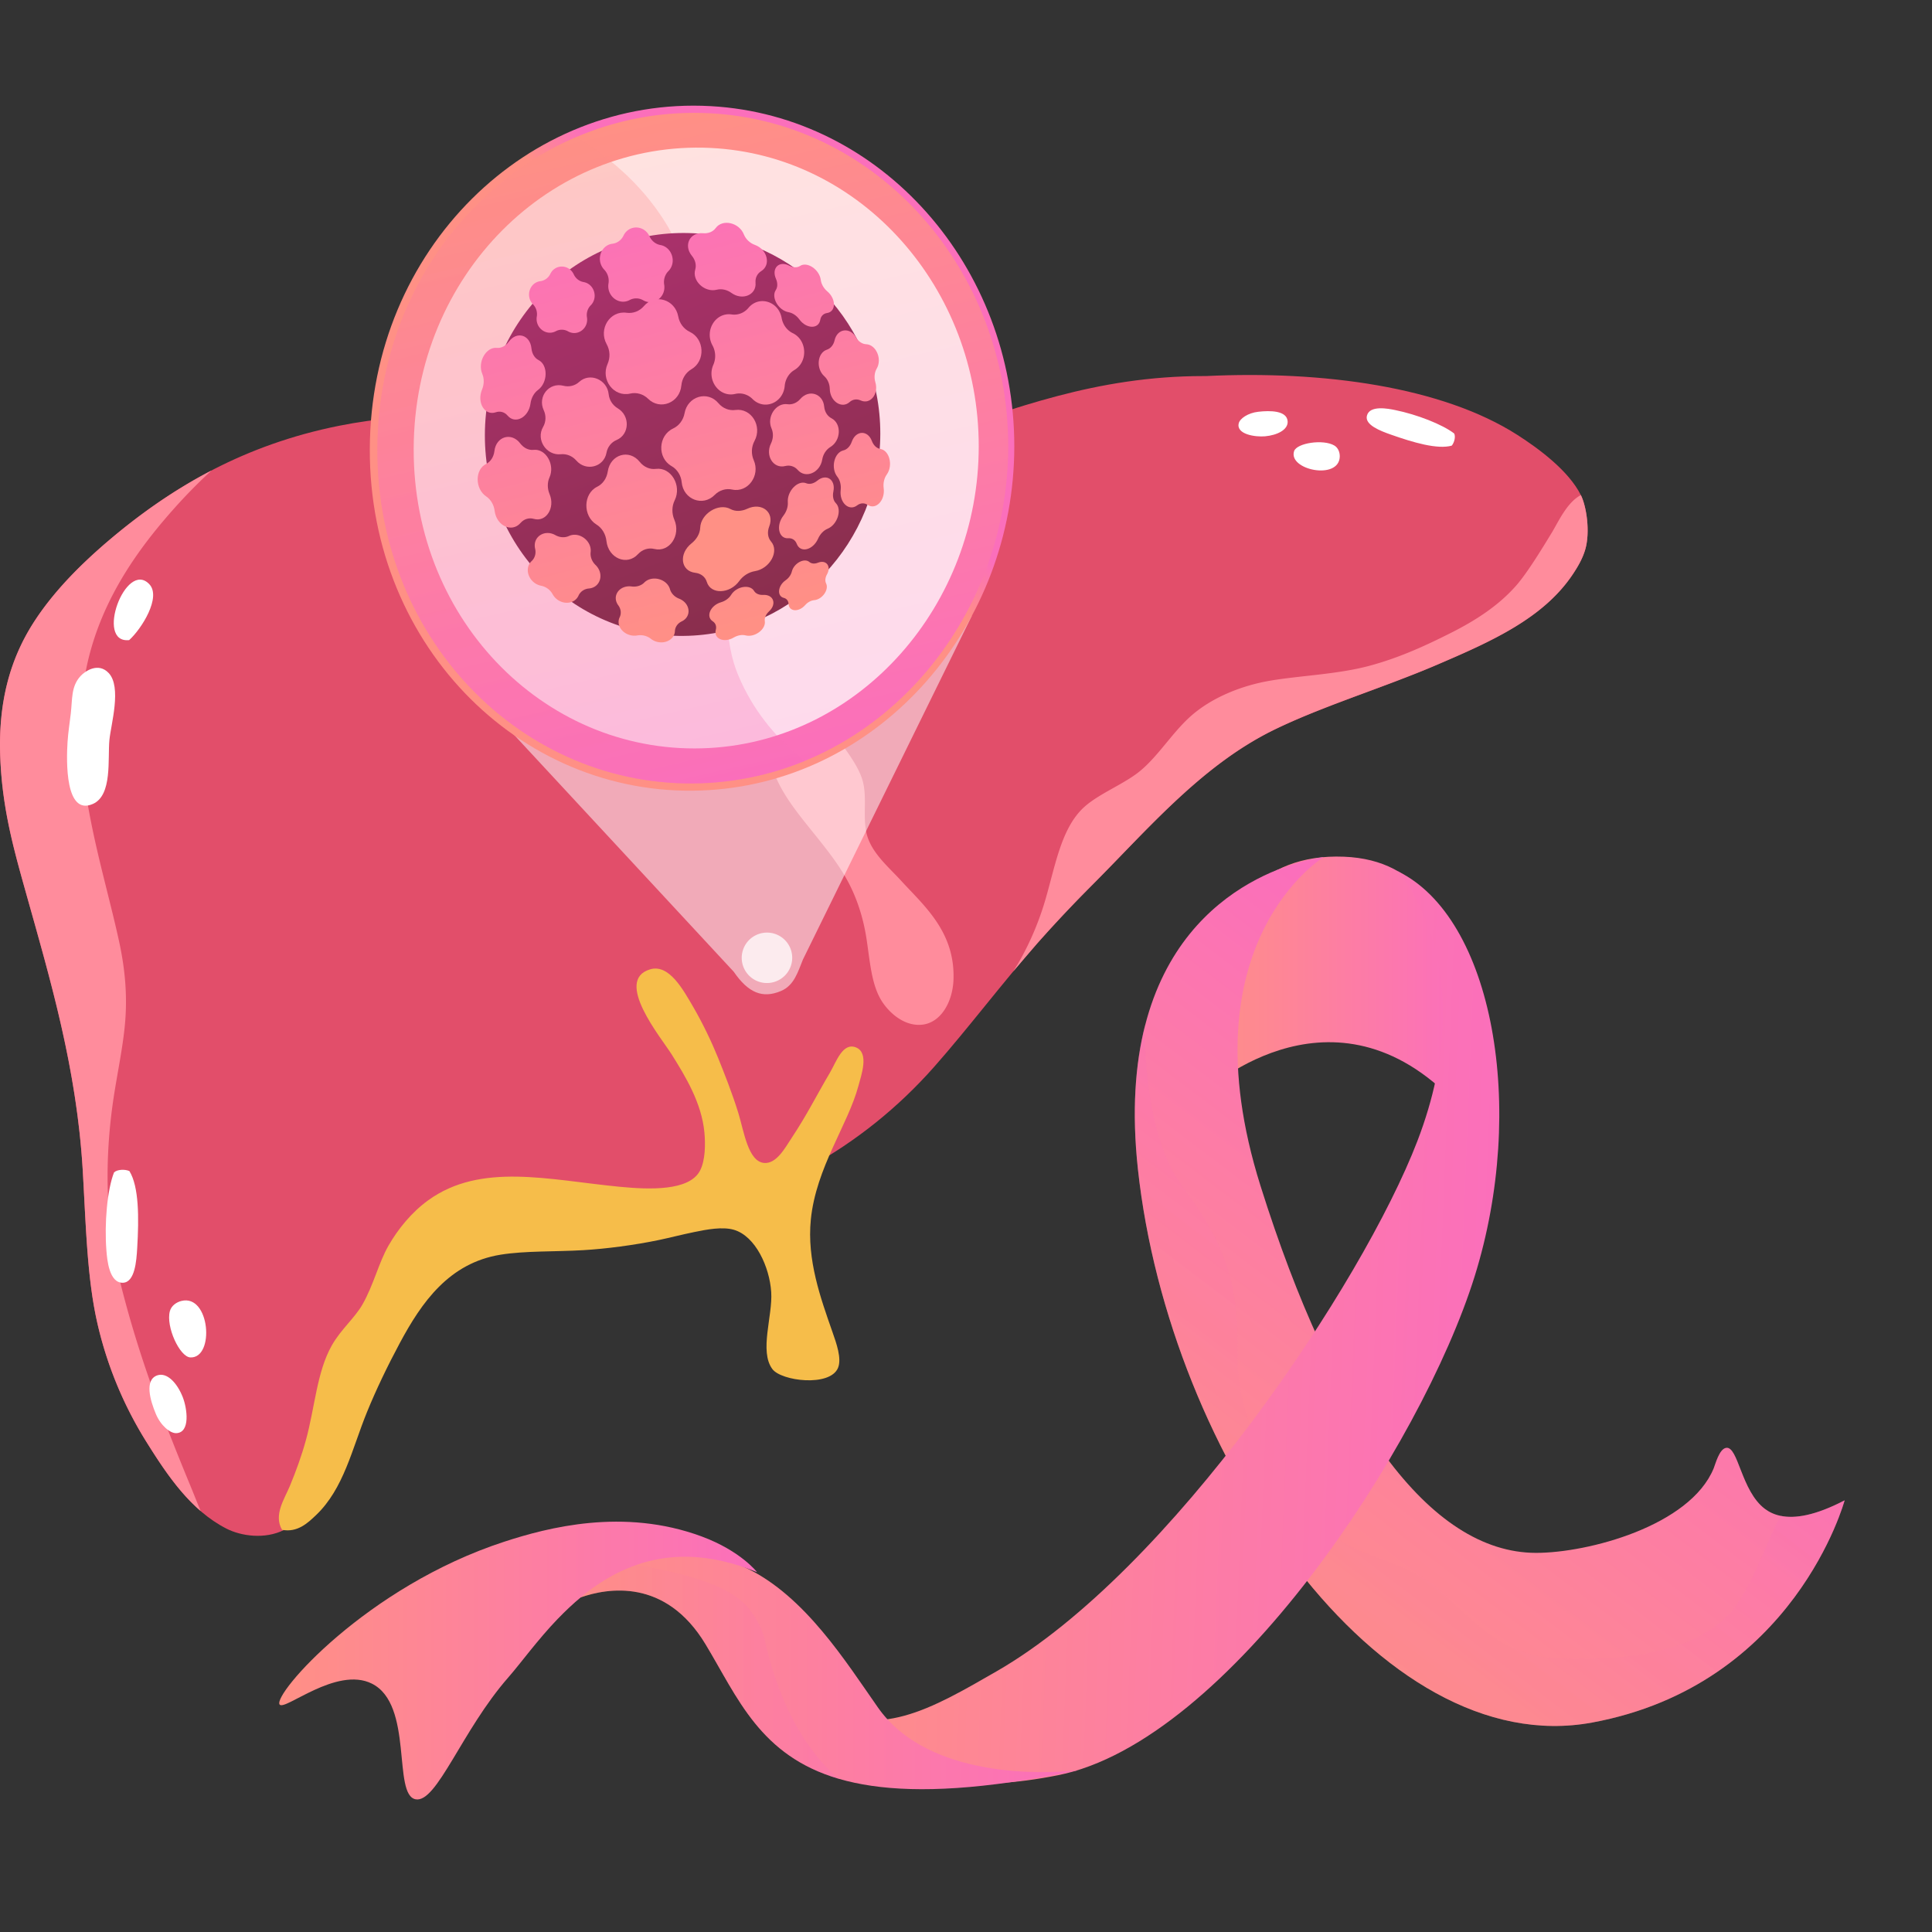 <svg xmlns="http://www.w3.org/2000/svg" xmlns:xlink="http://www.w3.org/1999/xlink" width="512" height="512" fill="none" xmlns:v="https://vecta.io/nano"><rect width="100%" height="100%" fill="#333333" stroke="none"/><g fill-rule="evenodd"><path d="M319.598 99.658c30.953-1.477 62.492 2.789 82.522 15.598 5.742 3.675 13.543 9.462 16.802 15.903 1.524 3.017 2.523 9.789 1.201 14.405-.685 2.392-1.938 4.556-3.298 6.598-7.807 11.702-21.564 17.812-36.01 24.008-14.157 6.07-29.847 10.777-42.911 17.102-19.382 9.392-33.693 26.494-48.611 41.412-5.231 5.233-10.142 10.491-14.4 15.303-9.104 10.268-18.087 22.266-27.305 32.705-18.767 21.251-44.433 36.147-77.718 42.011-8.169 1.439-18.018 2.253-27.606 2.399-12.514.191-26.139.385-33.008 6.601-4.134 3.737-6.953 10.556-9.3 17.102-2.333 6.516-4.236 13.849-6.003 20.407-3.859 14.328-7.685 28.68-18.603 34.206-5.216 2.64-11.559 1.606-15.303-.3-9.454-4.817-15.675-14.085-21.306-23.102-5.864-9.395-10.303-19.909-12.903-31.211-2.789-12.119-3.064-26.276-3.898-40.505-1.603-27.229-8.638-50.802-15.008-73.52C3.669 225.132.428 213.894.031 199.574c-.41-14.961 3.273-25.948 9.008-34.81 5.566-8.608 13.415-16.258 21.301-22.804 15.779-13.094 34.517-24.099 59.41-29.105 40.943-8.238 80.775 5.02 119.426 8.102 7.151.568 14.464 1.057 20.71-.3 5.739-1.25 11.263-3.313 16.802-5.102 21.779-7.042 43.422-15.894 72.316-15.898.197.001.4.011.594.001z" fill="#e24e6a"/><path d="M226.881 277.593c3.501 1.449 1.37 7.335.601 10.201-2.754 10.288-11.229 21.643-12.603 35.41-1.067 10.692 2.591 20.817 5.702 29.708 1.075 3.062 2.534 7.132 1.499 9.598-2.136 5.102-15.025 3.504-17.4.303-3.514-4.73.117-14.09-.3-20.405-.442-6.648-4.159-14.831-9.904-16.504-2.978-.864-7.097-.102-10.499.603-3.335.682-6.526 1.518-9.305 2.097-6.586 1.379-14.08 2.347-20.104 2.702-7.41.439-15.378.144-21.904 1.198-13.67 2.209-20.911 12.606-26.705 23.405-3.251 6.052-6.308 12.432-8.702 18.303-3.963 9.717-6.129 20.281-13.504 27.308-2.151 2.05-4.886 4.677-9.003 3.901-2.303-3.955.613-8.102 2.102-11.7 1.571-3.802 3.06-7.871 4.198-12.003 2.412-8.745 2.906-18.176 6.903-25.204 2.382-4.199 6.089-7.273 8.102-10.809 2.97-5.221 4.32-11.119 6.899-15.601 2.538-4.412 6.112-8.822 10.504-12.003 13.951-10.11 31.936-5.422 50.711-3.598 7.965.767 18.412 1.159 21.303-4.201 1.496-2.767 1.476-7.258 1.201-10.201-.727-7.809-5.04-14.879-8.7-20.71-2.745-4.362-15.372-19.596-5.7-22.502 5.027-1.511 8.747 5.365 11.402 9.898 2.553 4.377 4.968 9.459 6.601 13.501 1.645 4.082 3.722 9.285 5.402 14.712 1.466 4.732 2.556 12.916 6.898 13.201 3.216.206 5.459-3.963 7.204-6.608 4.238-6.417 6.345-10.841 10.204-17.402 1.622-2.764 3.347-8.065 6.897-6.598z" fill="#f6bd4a"/></g><path d="M201.975 136.858c2.789 3.839 5.489 8.764 6.003 14.102 1.317 13.621-4.3 25.278-5.099 37.209-.613 9.117 1.313 15.747 4.499 21.303 4.469 7.799 12.422 15.209 17.104 23.712 2.385 4.325 4.189 9.514 5.104 15.303.938 5.943 1.275 12.102 3.898 16.501 1.866 3.122 5.816 6.869 10.501 6.598 5.325-.305 8.496-6.077 8.702-12 .434-12.628-7.772-19.509-13.804-26.102-3.546-3.888-8.219-7.685-9.298-12.911-.998-4.794.377-9.849-1.203-14.4-2.62-7.546-12.243-15.395-12.904-23.703-.216-2.782.916-5.241 1.501-8.402.536-2.898.906-6.392.9-9.305-.015-9.551-3.692-18.089-2.7-26.707.958-8.333 5.596-13.378 11.561-16.891-5.486.67-11.576.271-17.566-.208-12.102-.965-24.318-2.928-36.651-4.918 11.06 4.519 22.621 11.417 29.452 20.819zm87.319 97.828c14.918-14.918 29.229-32.02 48.611-41.412 13.065-6.325 28.755-11.032 42.911-17.102 14.447-6.196 28.204-12.305 36.01-24.008 1.36-2.042 2.613-4.206 3.298-6.598 1.315-4.596.335-11.318-1.178-14.355-3.725 1.908-6.06 7.293-7.822 10.151-1.908 3.099-6.164 10.221-9.303 13.802-4.665 5.32-10.722 9.246-17.407 12.606-6.573 3.308-13.556 6.551-21.606 8.702-8.335 2.228-18.241 2.568-26.105 3.901-7.593 1.28-15.432 4.417-21.003 9.3-5.196 4.561-9.147 11.392-14.402 15.303-4.531 3.367-11.05 5.839-14.703 9.601-5.471 5.635-6.978 15.035-9.603 24.01-2.015 6.888-5.124 13.645-8.476 18.856l6.377-7.454a352.43 352.43.0 0 1 14.401-15.303zM31.538 338.501c-3.452-14.201-3.809-29.926-1.796-45.003.978-7.375 2.591-14.387 3.298-21.31.787-7.658.206-14.98-1.501-22.802-4.226-19.363-11.591-40.455-9.901-63.314 1.601-21.66 12.747-37.949 23.705-50.413a144.93 144.93.0 0 1 10.7-10.968c-9.529 4.951-17.975 10.854-25.703 17.268-7.886 6.546-15.735 14.196-21.301 22.804-5.735 8.861-9.417 19.849-9.008 34.81.397 14.32 3.638 25.558 6.901 37.206 6.37 22.718 13.405 46.291 15.008 73.52.834 14.228 1.109 28.385 3.898 40.505a102.24 102.24.0 0 0 12.903 31.211c4.144 6.635 8.613 13.405 14.452 18.437-.958-2.253-1.868-4.608-2.749-6.735-7.32-17.715-14.015-35.097-18.906-55.216z" fill="#ff8c9c"/><path d="M34.225 169.637c-9.147.958-.896-21.395 5.34-14.824 3.251 3.417-2.025 11.827-5.34 14.824zm-12.89 9.533c1.31-1.439 4.779-3.665 7.464-.814 3.504 3.722.608 13.573.198 17.7-.491 5.008.829 14.675-4.358 16.985-7.397 3.29-7.064-11.368-6.739-16.4.174-2.678.603-5.281.859-7.541.447-3.86.05-7.166 2.576-9.93zm12.961 131.182c2.544 4.146 2.544 12.34 2.065 20.392-.196 3.452-.62 9.032-3.725 9.194-3.727.201-4.253-6.206-4.432-8.494-.571-7.263.211-16.142 2.015-20.742.834-.797 2.876-.899 4.077-.35zm13.771 34.416c7.601-1.896 8.899 15.201 2.4 14.965-2.824-.094-6.539-8.129-5.459-12.231.386-1.471 1.734-2.399 3.059-2.734zm-6.444 19.737c2.621-.945 5.353 2.02 6.816 5.772 1.174 3.022 2.035 9.343-1.685 9.524-1.642.094-4.156-1.993-5.452-5.092-1.521-3.623-3.039-8.973.321-10.204zm343.1-246.403c-3.769 1.045-10.107-.794-16.221-2.958-2.621-.928-6.836-2.504-6.266-4.938.68-2.926 5.747-1.898 7.556-1.521 5.74 1.176 12.422 3.772 15.578 6.194.427.818.048 2.419-.647 3.223zm-29.674 2.944c-.236 6.303-13.734 3.481-12.099-1.491.707-2.159 7.747-3.231 10.675-1.481 1.047.624 1.461 1.88 1.424 2.972zm-13.811-9.39c.151 2.233-2.752 3.675-5.98 3.97-2.598.236-7.675-.516-6.983-3.432.3-1.29 2.474-2.764 5.159-3.067 3.134-.37 7.606-.35 7.804 2.529z" fill-rule="evenodd" fill="#fff"/><path opacity=".52" d="M212.789 254.275l44.769-91.095-135.14 16.666 72.032 77.675c3.868 5.623 7.629 7.152 12.491 5.115 3.511-1.472 4.466-4.977 5.848-8.361z" fill="#fff"/><path opacity=".76" d="M206.191 259.83a6.68 6.68.0 1 0-5.891-11.991c-3.311 1.627-4.676 5.63-3.05 8.941a6.68 6.68.0 0 0 8.941 3.05z" fill="#fff"/><path d="M268.801 118.258c0 47.45-35.082 88.216-80.779 91.123-48.609 3.092-90.202-37.354-90.021-90.42.18-52.955 41.893-93.509 90.311-90.836 45.528 2.514 80.489 42.771 80.489 90.133z" fill="url(#A)"/><path d="M267.194 118.265c-.002 46.503-34.406 86.411-79.168 89.202-47.552 2.966-88.191-36.631-88.018-88.515.174-51.779 40.931-91.484 88.303-88.929 44.6 2.409 78.884 41.824 78.883 88.242z" fill="url(#B)"/><path opacity=".74" d="M259.374 118.298c-.008 41.898-31.103 77.666-71.334 79.931-42.471 2.393-78.558-33.097-78.411-79.315.146-46.133 36.341-81.739 78.667-79.71 40.1 1.921 71.087 37.265 71.078 79.094z" fill="#fff"/><path opacity=".3" d="M196.413 180.718c-4.469-9.679-3.315-14.557-6.758-51.4-5.138-54.985-9.595-64.367-13.284-70.306-3.783-6.09-10.612-14.761-23.576-22.68-30.607 13.101-52.66 44.789-52.787 82.624-.173 51.885 40.466 91.482 88.018 88.516 8.907-.556 17.389-2.573 25.259-5.795-6.867-5.356-12.826-12.198-16.872-20.959z" fill="url(#C)"/><path d="M233.29 114.911c-.018 28.586-22.386 52.575-50.831 53.581-29.453 1.042-54.043-22.794-53.963-53.245.081-30.415 24.746-54.333 54.135-53.483 28.386.821 50.677 24.592 50.659 53.147z" fill="url(#D)"/><path d="M221.509 133.343c-.673-.682-.919-1.839-.657-3.089.66-3.15-1.852-4.849-4.261-2.871-.959.786-2.053 1.042-2.93.683-2.211-.906-5.1 2.065-4.882 5.033.087 1.178-.348 2.504-1.159 3.545-2.05 2.628-1.288 6.176 1.287 5.996 1.019-.072 1.855.482 2.235 1.48.955 2.509 4.299 1.693 5.657-1.373.539-1.216 1.478-2.195 2.512-2.619 2.598-1.065 3.894-5.069 2.198-6.785z" fill="url(#E)"/><path d="M233.304 118.977c-.964-.152-1.805-.942-2.247-2.112-1.113-2.95-4.263-2.837-5.33.203-.424 1.208-1.257 2.067-2.228 2.296-2.452.579-3.401 4.702-1.6 6.967.715.898 1.047 2.222.892 3.541-.392 3.325 2.194 5.718 4.367 4.055.862-.661 1.896-.71 2.766-.135 2.188 1.446 4.699-1.181 4.258-4.443-.175-1.294.131-2.638.818-3.592 1.725-2.394.726-6.398-1.696-6.78z" fill="url(#F)"/><path d="M229.546 91.223c-1.052-.044-2.063-.728-2.704-1.829-1.618-2.778-4.967-2.322-5.665.78-.277 1.232-1.043 2.168-2.049 2.499-2.535.837-2.948 4.987-.695 7.013.893.803 1.442 2.065 1.469 3.376.065 3.3 3.172 5.36 5.249 3.492.824-.741 1.919-.903 2.932-.434 2.541 1.175 4.839-1.672 3.898-4.818-.373-1.251-.242-2.601.354-3.611 1.498-2.539-.146-6.357-2.789-6.468z" fill="url(#G)"/><path d="M212.021 70.479c-.755.495-1.835.464-2.889-.085-2.658-1.386-4.733.665-3.502 3.473.488 1.114.474 2.237-.039 3.002-1.293 1.932.708 5.4 3.381 5.864 1.058.184 2.13.9 2.866 1.912 1.852 2.55 5.124 2.612 5.542.116.166-.992.838-1.665 1.793-1.804 2.403-.347 2.447-3.735.074-5.739-.944-.798-1.591-1.929-1.731-3.027-.35-2.76-3.594-4.957-5.495-3.712z" fill="url(#H)"/><path d="M202.682 164.612c-.126-.857.295-1.831 1.13-2.601 2.096-1.936 1.184-4.507-1.548-4.354-1.086.06-1.997-.338-2.433-1.064-1.1-1.831-4.687-1.214-6.072 1.049-.551.899-1.547 1.63-2.665 1.955-2.823.816-4.134 3.805-2.214 5.049.762.493 1.067 1.346.816 2.276-.632 2.347 2.175 3.545 4.743 2.031 1.018-.6 2.196-.811 3.155-.567 2.407.616 5.408-1.616 5.088-3.774z" fill="url(#I)"/><path d="M220.348 110.844c-1.08-.558-1.802-1.714-1.929-3.087-.317-3.461-4.051-4.668-6.324-2.032-.904 1.049-2.173 1.571-3.394 1.396-3.079-.443-5.59 3.353-4.238 6.419.536 1.216.481 2.708-.149 3.989-1.589 3.232.649 6.765 3.776 5.977 1.239-.313 2.475.07 3.306 1.024 2.089 2.396 5.93.764 6.506-2.751.227-1.395 1.039-2.637 2.164-3.321 2.832-1.717 2.998-6.208.282-7.614z" fill="url(#J)"/><path d="M210.094 88.292c-1.523-.734-2.624-2.227-2.944-3.994-.803-4.451-5.996-6.065-8.802-2.711-1.116 1.336-2.784 1.988-4.462 1.744-4.241-.618-7.25 4.235-5.072 8.202a5.85 5.85.0 0 1 .229 5.133c-1.814 4.139 1.619 8.71 5.787 7.73 1.648-.388 3.369.118 4.6 1.35 3.092 3.098 8.122 1.043 8.523-3.459.159-1.786 1.123-3.37 2.575-4.233 3.646-2.165 3.389-7.92-.434-9.762z" fill="url(#K)"/><path d="M189.669 60.434c-.717.985-1.972 1.496-3.355 1.37-3.494-.323-5.248 3.219-2.957 5.985.908 1.096 1.239 2.46.887 3.646-.89 2.991 2.488 6.15 5.702 5.346 1.273-.32 2.723-.003 3.882.841 2.909 2.122 6.68.531 6.395-2.684-.114-1.277.449-2.43 1.504-3.084 2.648-1.642 1.663-5.744-1.675-6.955-1.329-.482-2.42-1.519-2.917-2.773-1.255-3.161-5.665-4.167-7.466-1.691z" fill="url(#L)"/><path d="M179.957 158.648c-1.193-.468-2.093-1.403-2.404-2.496-.784-2.755-4.815-3.8-6.826-1.76-.8.811-2.047 1.197-3.333 1.029-3.252-.422-5.353 2.531-3.543 4.994.717.977.857 2.157.373 3.158-1.219 2.524 1.567 5.374 4.7 4.821a4.57 4.57.0 0 1 3.558.887c2.478 1.945 6.241.742 6.375-2.027.054-1.1.73-2.065 1.808-2.58 2.706-1.293 2.289-4.849-.708-6.026z" fill="url(#M)"/><path d="M194.884 108.649c-1.68.229-3.36-.443-4.49-1.796-2.855-3.417-8.167-1.862-8.978 2.653-.323 1.794-1.455 3.309-3.033 4.051-3.987 1.875-4.235 7.776-.417 9.964 1.511.865 2.516 2.468 2.688 4.284.433 4.574 5.603 6.552 8.737 3.364 1.24-1.261 2.971-1.797 4.628-1.435 4.157.909 7.528-3.686 5.726-7.78-.716-1.629-.639-3.538.208-5.103 2.127-3.935-.856-8.776-5.069-8.202z" fill="url(#N)"/><path d="M182.783 87.934c-1.575-.746-2.713-2.265-3.04-4.063-.828-4.526-6.197-6.168-9.099-2.758-1.155 1.357-2.881 2.021-4.615 1.772-4.385-.629-7.501 4.305-5.251 8.34.892 1.599.98 3.55.236 5.22-1.878 4.21 1.669 8.859 5.98 7.861 1.706-.395 3.484.12 4.756 1.373 3.196 3.15 8.396 1.061 8.815-3.517.166-1.817 1.164-3.426 2.665-4.303 3.766-2.199 3.504-8.052-.447-9.925z" fill="url(#O)"/><path d="M175.014 64.934c-1.246-.224-2.321-1.082-2.878-2.291-1.401-3.048-5.48-3.171-6.903-.195-.565 1.183-1.656 1.985-2.92 2.144-3.187.4-4.472 4.479-2.166 6.893a4.27 4.27.0 0 1 1.111 3.63c-.551 3.317 2.769 5.913 5.608 4.395a3.68 3.68.0 0 1 3.584.064c2.81 1.611 6.093-.847 5.564-4.156-.21-1.314.203-2.642 1.102-3.548 2.264-2.278 1.025-6.37-2.102-6.936z" fill="url(#P)"/><path d="M157.811 149.712c-.945-.911-1.426-2.173-1.285-3.369.358-3.015-3.046-5.556-5.768-4.295-1.084.501-2.421.414-3.573-.233-2.912-1.634-6.091.493-5.37 3.605.287 1.234-.058 2.455-.921 3.265-2.177 2.042-.684 5.918 2.519 6.547a4.48 4.48.0 0 1 3.025 2.22c1.573 2.868 5.639 3.088 6.881.384.492-1.072 1.523-1.777 2.753-1.881 3.093-.268 4.117-3.952 1.739-6.243z" fill="url(#Q)"/><path d="M141.405 119.216c-1.293.146-2.615-.492-3.538-1.704-2.329-3.06-6.375-1.875-6.842 2.017-.185 1.547-1.006 2.824-2.196 3.415-3.004 1.495-2.988 6.6.031 8.624 1.195.801 2.026 2.224 2.222 3.803.495 3.979 4.555 5.876 6.864 3.221.914-1.052 2.235-1.457 3.53-1.085 3.251.936 5.706-2.942 4.164-6.564-.613-1.44-.62-3.097-.017-4.431 1.513-3.351-.971-7.66-4.218-7.296z" fill="url(#R)"/><path d="M142.705 95.412c-1.028-.523-1.726-1.685-1.868-3.107-.359-3.584-3.892-4.631-5.985-1.762-.833 1.142-2.016 1.755-3.166 1.642-2.903-.288-5.195 3.799-3.871 6.911.526 1.234.498 2.787-.071 4.154-1.435 3.447.728 7 3.652 6.008 1.158-.393 2.327-.062 3.125.885 2.006 2.378 5.591.47 6.072-3.219.19-1.463.932-2.8 1.979-3.574 2.635-1.942 2.712-6.626.133-7.938z" fill="url(#S)"/><path d="M154.651 74.747c-1.122-.193-2.092-.951-2.592-2.026-1.262-2.707-4.938-2.794-6.219-.136-.51 1.057-1.493 1.776-2.629 1.924-2.87.374-4.027 4.01-1.952 6.147a3.75 3.75.0 0 1 .998 3.227c-.496 2.957 2.491 5.252 5.049 3.889 1.013-.541 2.221-.524 3.229.043 2.533 1.422 5.491-.782 5.016-3.728-.188-1.17.184-2.355.997-3.168 2.04-2.044.924-5.685-1.897-6.172z" fill="url(#T)"/><path d="M173.824 124.258c-1.59.21-3.198-.488-4.299-1.867-2.779-3.477-7.786-1.978-8.463 2.559-.268 1.802-1.312 3.312-2.794 4.039-3.741 1.836-3.854 7.772-.192 10.023 1.451.892 2.436 2.518 2.636 4.348.503 4.608 5.447 6.668 8.353 3.504 1.15-1.254 2.782-1.77 4.362-1.382 3.964.972 7.073-3.608 5.279-7.758-.713-1.65-.679-3.572.095-5.137 1.943-3.939-.987-8.853-4.977-8.329z" fill="url(#U)"/><path d="M198.024 134.829c-1.538.722-3.198.752-4.437.075-3.129-1.711-7.881 1.221-8.029 4.969-.059 1.489-.913 3.025-2.284 4.11-3.467 2.74-2.9 7.365.957 7.809 1.525.175 2.677 1.083 3.082 2.424 1.02 3.376 6.105 3.22 8.597-.244.989-1.374 2.532-2.347 4.125-2.606 4.001-.649 6.536-5.28 4.307-7.852-.886-1.022-1.068-2.52-.485-4.003 1.467-3.729-1.97-6.497-5.833-4.682z" fill="#ff9085"/><path d="M218.923 154.61c-.328-.655-.237-1.555.239-2.405 1.202-2.142-.213-3.961-2.397-3.081-.869.35-1.714.281-2.26-.182-1.375-1.172-4.132.319-4.663 2.527-.211.876-.827 1.74-1.651 2.31-2.077 1.438-2.355 4.201-.469 4.669.747.187 1.217.785 1.258 1.603.104 2.057 2.693 2.245 4.379.323.669-.762 1.572-1.257 2.413-1.324 2.117-.171 3.974-2.793 3.151-4.44z" fill="url(#V)"/><path d="M153.49 101.208c-1.113 1.025-2.678 1.407-4.184 1.02-3.809-.976-6.896 2.859-5.21 6.487.669 1.439.606 3.091-.167 4.42-1.952 3.353.832 7.638 4.695 7.243 1.529-.155 3.056.462 4.087 1.652 2.59 2.989 7.323 1.767 8.016-2.055.275-1.516 1.268-2.773 2.655-3.358 3.479-1.468 3.662-6.435.311-8.42-1.334-.791-2.229-2.188-2.391-3.736-.406-3.899-5.016-5.83-7.812-3.253z" fill="url(#W)"/><path d="M318.492 290.025s33.209-31.678 65.902.859c0 0 13.299-62.198-28.214-63.847-45.587-1.811-37.688 62.988-37.688 62.988z" fill="url(#X)"/><path d="M488.849 397.604s-13.203 48.962-66.921 58.89c-56.321 10.409-112.103-70.428-120.367-146.633-1.664-15.341-.706-27.855 1.889-38.06 10.438-40.934 47.321-44.645 47.321-44.645s-37.047 22.526-16.711 87.146c19.386 61.605 44.7 97.191 72.991 97.226 13.802.016 40.787-7.139 47.083-22.385.471-1.149 1.482-5.159 3.304-5.447 3.242-.515 3.96 11.432 10.29 16.173 1.11.831 2.467 1.5 4.165 1.85 3.736.774 9.105-.024 16.956-4.115z" fill="url(#Y)"/><path opacity=".3" d="M488.849 397.604s-13.203 48.961-66.921 58.889c-56.321 10.41-112.103-70.516-120.367-146.721-1.664-15.341-.706-27.965 1.889-38.147h.005s-1.098 28.197 10.217 43.284 14.618 25.687 14.284 44.168c-.374 20.851 14.657 45.277 34.139 52.54 6.433 2.4 14.619 5.215 19.72 9.984 9.515 8.887 16.762 17.175 30.594 17.842 11.116.542 24.516-.048 34.887-4.392 4.582-1.924 10.357-5.605 13.079-9.926 6.036-9.578 8.299-17.769 11.518-23.408 3.736.774 9.105-.023 16.956-4.113z" fill="url(#Z)"/><path d="M228.942 456.453s4.564 23.337 51.431 14.002c45.151-8.994 96.335-87.139 110.412-132.175 13.932-44.569 4.915-95.183-20.444-107.425.0.0 23.145 25.056 5.26 71.584-14.446 37.58-65.365 113.924-111.482 140.469-17.305 9.963-31.776 18.543-47.828 8.548l-8.709-24.61 21.36 29.607z" fill="url(#a)"/><path d="M285.693 469.132l-.413.085c-6.268 1.301-12.071 2.319-17.451 3.089-20.541 2.935-34.948 2.19-45.517-.899-20.936-6.138-26.775-21.492-35.351-35.684-10.629-17.604-26.004-14.884-33.099-12.389-2.245.791-3.659 1.561-3.835 1.657 6.472-4.876 12.491-8.209 18.091-10.273 11.564-4.277 21.361-3.167 29.777.877 15.461 7.434 26.261 24.777 34.763 36.9.78 1.109 1.617 2.15 2.506 3.122 15.67 17.152 47.32 13.894 50.301 13.543l.228-.028z" fill="url(#b)"/><path opacity=".3" d="M222.313 471.407c-20.936-6.137-26.775-21.491-35.351-35.683-10.629-17.605-26.005-14.884-33.099-12.39-2.132 1.777-4.112 3.666-5.957 5.577-4.532-3.576-12.706-12.484 14.877-14.731 1.77.129 3.553.305 5.334.537l.39.051c2.172.288 4.34.662 6.449 1.131 6.714 1.481 15.11 3.513 20.687 7.683 3.428 2.556 6.227 7.24 7.133 11.427 2.819 12.973 8.97 27.467 19.537 36.398z" fill="url(#c)"/><path d="M200.635 416.646l-2.738-1.052c-11.557-4.135-21.242-3.694-29.387-.826-5.561 1.957-10.404 5.034-14.646 8.564-2.133 1.777-4.112 3.666-5.958 5.577-5.544 5.771-9.826 11.772-13.226 15.653-12.298 14.039-18.901 33.279-24.512 32.273-6.223-1.119-.487-25.105-11.626-30.661-9.39-4.69-23.222 7.411-24.454 5.521-1.754-2.681 22.957-31.198 59.567-43.133 11.405-3.717 31.533-9.063 52.264-1.398 10.395 3.843 14.716 9.482 14.716 9.482z" fill="url(#d)"/><defs><linearGradient id="A" x1="198.7" y1="104.079" x2="210.117" y2="93.206" xlink:href="#e"><stop stop-color="#ff9085"/><stop offset="1" stop-color="#fb6fbb"/></linearGradient><linearGradient id="B" x1="163.627" y1="32.52" x2="203.49" y2="205" xlink:href="#e"><stop stop-color="#ff9085"/><stop offset="1" stop-color="#fb6fbb"/></linearGradient><linearGradient id="C" x1="127.596" y1="40.286" x2="167.584" y2="213.307" xlink:href="#e"><stop stop-color="#ff9085"/><stop offset="1" stop-color="#fb6fbb"/></linearGradient><linearGradient id="D" x1="159.771" y1="60.288" x2="219.491" y2="215.559" xlink:href="#e"><stop stop-color="#ab316d"/><stop offset="1" stop-color="#792d3d"/></linearGradient><linearGradient id="E" x1="220.111" y1="159.328" x2="190.709" y2="45.792" xlink:href="#e"><stop stop-color="#ff9085"/><stop offset="1" stop-color="#fb6fbb"/></linearGradient><linearGradient id="F" x1="236.452" y1="154.308" x2="207.41" y2="42.16" xlink:href="#e"><stop stop-color="#ff9085"/><stop offset="1" stop-color="#fb6fbb"/></linearGradient><linearGradient id="G" x1="239.869" y1="153.556" x2="210.716" y2="40.981" xlink:href="#e"><stop stop-color="#ff9085"/><stop offset="1" stop-color="#fb6fbb"/></linearGradient><linearGradient id="H" x1="233.011" y1="156.372" x2="203.427" y2="42.134" xlink:href="#e"><stop stop-color="#ff9085"/><stop offset="1" stop-color="#fb6fbb"/></linearGradient><linearGradient id="I" x1="197.622" y1="165.818" x2="168.114" y2="51.875" xlink:href="#e"><stop stop-color="#ff9085"/><stop offset="1" stop-color="#fb6fbb"/></linearGradient><linearGradient id="J" x1="223.742" y1="158.352" x2="194.323" y2="44.748" xlink:href="#e"><stop stop-color="#ff9085"/><stop offset="1" stop-color="#fb6fbb"/></linearGradient><linearGradient id="K" x1="217.482" y1="160.436" x2="187.855" y2="46.03" xlink:href="#e"><stop stop-color="#ff9085"/><stop offset="1" stop-color="#fb6fbb"/></linearGradient><linearGradient id="L" x1="217.11" y1="161.278" x2="187.217" y2="45.844" xlink:href="#e"><stop stop-color="#ff9085"/><stop offset="1" stop-color="#fb6fbb"/></linearGradient><linearGradient id="M" x1="175.548" y1="172.456" x2="145.592" y2="56.778" xlink:href="#e"><stop stop-color="#ff9085"/><stop offset="1" stop-color="#fb6fbb"/></linearGradient><linearGradient id="N" x1="200.658" y1="165.478" x2="170.738" y2="49.939" xlink:href="#e"><stop stop-color="#ff9085"/><stop offset="1" stop-color="#fb6fbb"/></linearGradient><linearGradient id="O" x1="191.928" y1="168.226" x2="161.791" y2="51.852" xlink:href="#e"><stop stop-color="#ff9085"/><stop offset="1" stop-color="#fb6fbb"/></linearGradient><linearGradient id="P" x1="194.369" y1="168.207" x2="164.034" y2="51.067" xlink:href="#e"><stop stop-color="#ff9085"/><stop offset="1" stop-color="#fb6fbb"/></linearGradient><linearGradient id="Q" x1="156.351" y1="178.341" x2="125.939" y2="60.904" xlink:href="#e"><stop stop-color="#ff9085"/><stop offset="1" stop-color="#fb6fbb"/></linearGradient><linearGradient id="R" x1="150.537" y1="180.571" x2="119.693" y2="61.467" xlink:href="#e"><stop stop-color="#ff9085"/><stop offset="1" stop-color="#fb6fbb"/></linearGradient><linearGradient id="S" x1="155.844" y1="179.1" x2="125.041" y2="60.153" xlink:href="#e"><stop stop-color="#ff9085"/><stop offset="1" stop-color="#fb6fbb"/></linearGradient><linearGradient id="T" x1="173.78" y1="174.303" x2="143.096" y2="55.816" xlink:href="#e"><stop stop-color="#ff9085"/><stop offset="1" stop-color="#fb6fbb"/></linearGradient><linearGradient id="U" x1="177.833" y1="172.234" x2="147.55" y2="55.294" xlink:href="#e"><stop stop-color="#ff9085"/><stop offset="1" stop-color="#fb6fbb"/></linearGradient><linearGradient id="V" x1="214.871" y1="160.825" x2="185.256" y2="46.466" xlink:href="#e"><stop stop-color="#ff9085"/><stop offset="1" stop-color="#fb6fbb"/></linearGradient><linearGradient id="W" x1="170.416" y1="174.641" x2="139.9" y2="56.802" xlink:href="#e"><stop stop-color="#ff9085"/><stop offset="1" stop-color="#fb6fbb"/></linearGradient><linearGradient id="X" x1="317.969" y1="258.942" x2="386.422" y2="258.942" xlink:href="#e"><stop stop-color="#ff9085"/><stop offset="1" stop-color="#fb6fbb"/></linearGradient><linearGradient id="Y" x1="317.362" y1="438.094" x2="426.641" y2="294.306" xlink:href="#e"><stop stop-color="#ff9085"/><stop offset="1" stop-color="#fb6fbb"/></linearGradient><linearGradient id="Z" x1="325.145" y1="432.146" x2="398.647" y2="335.432" xlink:href="#e"><stop stop-color="#ff9085"/><stop offset="1" stop-color="#fb6fbb"/></linearGradient><linearGradient id="a" x1="210.728" y1="347.629" x2="395.068" y2="354.954" xlink:href="#e"><stop stop-color="#ff9085"/><stop offset="1" stop-color="#fb6fbb"/></linearGradient><linearGradient id="b" x1="150.029" y1="443.075" x2="285.693" y2="443.075" xlink:href="#e"><stop stop-color="#ff9085"/><stop offset="1" stop-color="#fb6fbb"/></linearGradient><linearGradient id="c" x1="143.165" y1="442.794" x2="222.312" y2="442.794" xlink:href="#e"><stop stop-color="#ff9085"/><stop offset="1" stop-color="#fb6fbb"/></linearGradient><linearGradient id="d" x1="74.002" y1="440.066" x2="200.636" y2="440.066" xlink:href="#e"><stop stop-color="#ff9085"/><stop offset="1" stop-color="#fb6fbb"/></linearGradient><linearGradient id="e" gradientUnits="userSpaceOnUse"/></defs></svg>